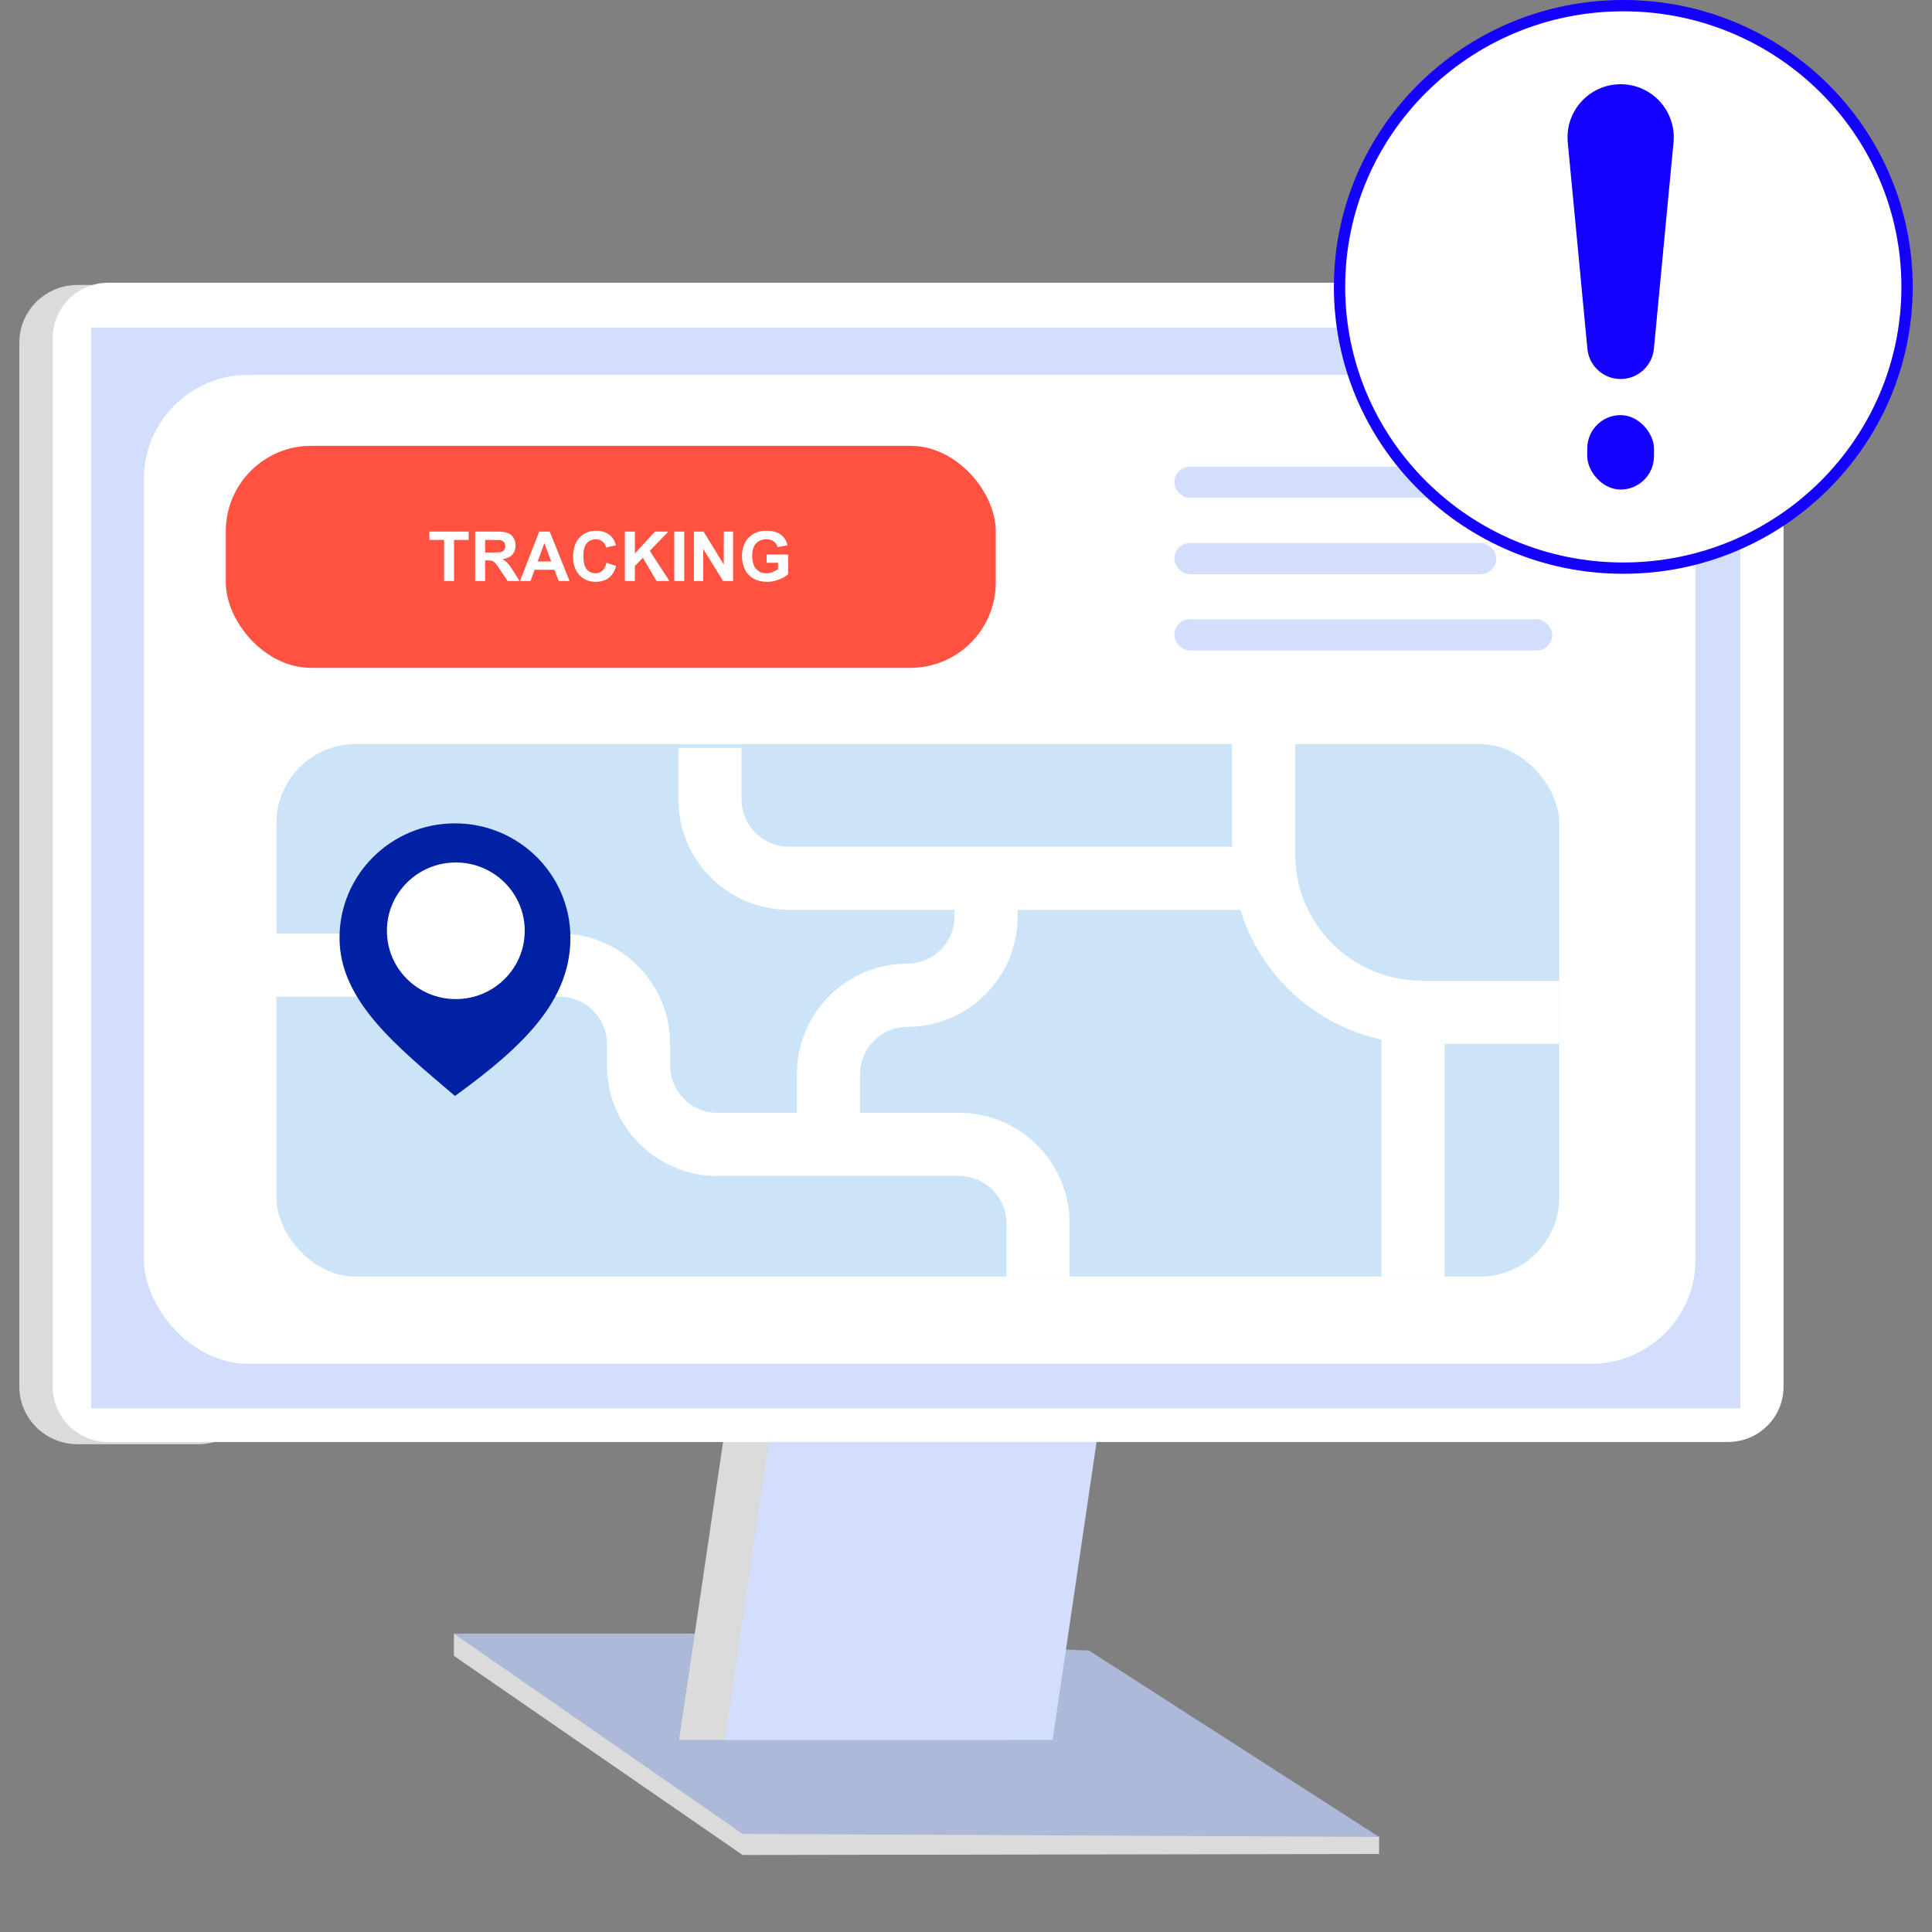 <svg width="280" height="280" viewBox="0 0 280 280" fill="none" xmlns="http://www.w3.org/2000/svg">
<rect x="0" y="0" width="280" height="280" fill="#808080" stroke="none"/>
<path d="M65.789 236.752H99.958L157.834 239.21L199.906 266.245H107.628L65.789 236.752Z" fill="#ADB9D8"/>
<path d="M145.903 252.16H98.418L105.123 206.73H152.607L145.903 252.16Z" fill="#DBDBDB"/>
<path d="M152.554 252.16H105.047L111.774 206.73H159.258L152.554 252.16Z" fill="#D3DEFD"/>
<path d="M28.782 41.3H11.226C6.573 41.3 2.801 45.041 2.801 49.655V200.948C2.801 205.562 6.573 209.303 11.226 209.303H28.782C33.435 209.303 37.207 205.562 37.207 200.948V49.655C37.207 45.041 33.435 41.3 28.782 41.3Z" fill="#DBDBDB"/>
<path d="M250.431 40.979H15.699C11.253 40.979 7.648 44.554 7.648 48.963V200.999C7.648 205.409 11.253 208.983 15.699 208.983H250.431C254.877 208.983 258.482 205.409 258.482 200.999V48.963C258.482 44.554 254.877 40.979 250.431 40.979Z" fill="white"/>
<path d="M13.192 204.084L252.242 204.084L252.242 47.481L13.192 47.481L13.192 204.084Z" fill="#D3DEFD"/>
<path d="M65.785 236.753L107.624 265.785L199.87 266.223V268.691L107.624 268.838L65.785 239.979L65.785 236.753Z" fill="#DBDBDB"/>
<rect x="20.855" y="54.338" width="224.873" height="143.3" rx="15.079" fill="white"/>
<rect x="40.059" y="107.852" width="185.916" height="77.158" rx="11.445" fill="#CCE4F7"/>
<path d="M204.793 146.704V185.009" stroke="white" stroke-width="9.156"/>
<path d="M183.141 107.852V123.815C183.141 136.457 193.388 146.704 206.03 146.704H225.972" stroke="white" stroke-width="9.156"/>
<path d="M39.824 139.864H81.095C87.416 139.864 92.54 144.988 92.54 151.309V154.412C92.54 160.733 97.663 165.857 103.984 165.857H120.074M150.432 185.01V177.301C150.432 170.981 145.308 165.857 138.988 165.857H120.074M102.894 108.399V115.833C102.894 122.154 108.018 127.278 114.339 127.278H142.902M182.909 127.278H142.902M142.902 127.278V132.828C142.902 139.132 137.791 144.242 131.488 144.242V144.242C125.184 144.242 120.074 149.352 120.074 155.656V165.857" stroke="white" stroke-width="9.156"/>
<rect x="170.188" y="67.628" width="62.896" height="4.525" rx="2.263" fill="#D3DEFD"/>
<rect x="170.188" y="78.689" width="46.665" height="4.525" rx="2.263" fill="#D3DEFD"/>
<rect x="170.188" y="89.751" width="54.78" height="4.525" rx="2.263" fill="#D3DEFD"/>
<rect x="32.727" y="64.611" width="111.589" height="32.179" rx="12.38" fill="#FF5241"/>
<path d="M64.358 84.201V78.253H62.234V77.042H67.923V78.253H65.804V84.201H64.358ZM68.865 84.201V77.042H71.907C72.672 77.042 73.227 77.108 73.572 77.238C73.921 77.365 74.199 77.593 74.407 77.921C74.616 78.25 74.72 78.626 74.72 79.049C74.72 79.586 74.562 80.031 74.246 80.382C73.93 80.731 73.458 80.95 72.83 81.041C73.143 81.224 73.4 81.424 73.602 81.642C73.807 81.86 74.082 82.247 74.427 82.804L75.301 84.201H73.572L72.527 82.643C72.156 82.086 71.902 81.736 71.766 81.593C71.629 81.447 71.484 81.347 71.331 81.295C71.178 81.24 70.936 81.212 70.603 81.212H70.311V84.201H68.865ZM70.311 80.07H71.38C72.073 80.07 72.506 80.04 72.679 79.982C72.851 79.923 72.986 79.822 73.084 79.679C73.182 79.536 73.231 79.357 73.231 79.142C73.231 78.901 73.165 78.707 73.035 78.561C72.908 78.411 72.728 78.317 72.493 78.278C72.376 78.261 72.024 78.253 71.439 78.253H70.311V80.07ZM82.542 84.201H80.97L80.345 82.575H77.483L76.893 84.201H75.359L78.147 77.042H79.676L82.542 84.201ZM79.881 81.368L78.894 78.712L77.928 81.368H79.881ZM87.894 81.569L89.295 82.013C89.08 82.794 88.722 83.375 88.221 83.756C87.723 84.134 87.09 84.323 86.321 84.323C85.371 84.323 84.59 83.999 83.978 83.351C83.366 82.7 83.06 81.811 83.06 80.685C83.06 79.493 83.367 78.569 83.982 77.912C84.598 77.251 85.407 76.92 86.409 76.92C87.285 76.92 87.996 77.179 88.543 77.697C88.868 78.003 89.113 78.442 89.275 79.015L87.845 79.357C87.76 78.986 87.583 78.693 87.312 78.478C87.046 78.263 86.72 78.156 86.336 78.156C85.805 78.156 85.374 78.346 85.042 78.727C84.713 79.108 84.549 79.725 84.549 80.578C84.549 81.483 84.712 82.127 85.037 82.511C85.363 82.895 85.786 83.087 86.307 83.087C86.691 83.087 87.021 82.965 87.298 82.721C87.575 82.477 87.773 82.093 87.894 81.569ZM90.56 84.201V77.042H92.005V80.221L94.925 77.042H96.868L94.173 79.83L97.015 84.201H95.144L93.177 80.841L92.005 82.037V84.201H90.56ZM97.723 84.201V77.042H99.168V84.201H97.723ZM100.564 84.201V77.042H101.971L104.9 81.823V77.042H106.243V84.201H104.793L101.907 79.533V84.201H100.564ZM111.106 81.569V80.363H114.222V83.214C113.919 83.507 113.479 83.766 112.903 83.991C112.33 84.212 111.749 84.323 111.16 84.323C110.411 84.323 109.759 84.166 109.202 83.854C108.646 83.538 108.227 83.089 107.947 82.506C107.667 81.92 107.527 81.284 107.527 80.597C107.527 79.852 107.684 79.189 107.996 78.61C108.309 78.03 108.766 77.586 109.368 77.277C109.827 77.039 110.398 76.92 111.082 76.92C111.971 76.92 112.664 77.108 113.162 77.482C113.663 77.853 113.986 78.367 114.129 79.025L112.693 79.293C112.592 78.942 112.402 78.665 112.122 78.463C111.845 78.258 111.499 78.156 111.082 78.156C110.451 78.156 109.948 78.356 109.573 78.756C109.202 79.157 109.017 79.751 109.017 80.538C109.017 81.388 109.205 82.026 109.583 82.453C109.961 82.876 110.455 83.087 111.067 83.087C111.37 83.087 111.673 83.029 111.976 82.912C112.282 82.791 112.544 82.646 112.762 82.477V81.569H111.106Z" fill="white"/>
<path d="M82.669 135.912C82.669 145.072 75.849 151.652 65.938 158.835C57.519 151.652 49.207 145.072 49.207 135.912C49.207 126.752 56.698 119.327 65.938 119.327C75.178 119.327 82.669 126.752 82.669 135.912Z" fill="#0021A4"/>
<ellipse cx="66.061" cy="134.897" rx="9.987" ry="9.9" fill="white"/>
<path d="M276.386 41.578C276.386 64.083 257.98 82.338 235.261 82.338C212.541 82.338 194.135 64.083 194.135 41.578C194.135 19.074 212.541 0.819 235.261 0.819C257.98 0.819 276.386 19.074 276.386 41.578Z" fill="white" stroke="#1400FF" stroke-width="1.638"/>
<path d="M227.212 20.634C226.782 16.115 230.336 12.207 234.876 12.207C239.416 12.207 242.97 16.115 242.54 20.634L239.695 50.547C239.459 53.032 237.372 54.929 234.876 54.929C232.38 54.929 230.293 53.032 230.057 50.547L227.212 20.634Z" fill="#1400FF"/>
<rect x="230.035" y="60.161" width="9.675" height="10.79" rx="4.838" fill="#1400FF"/>
</svg>
